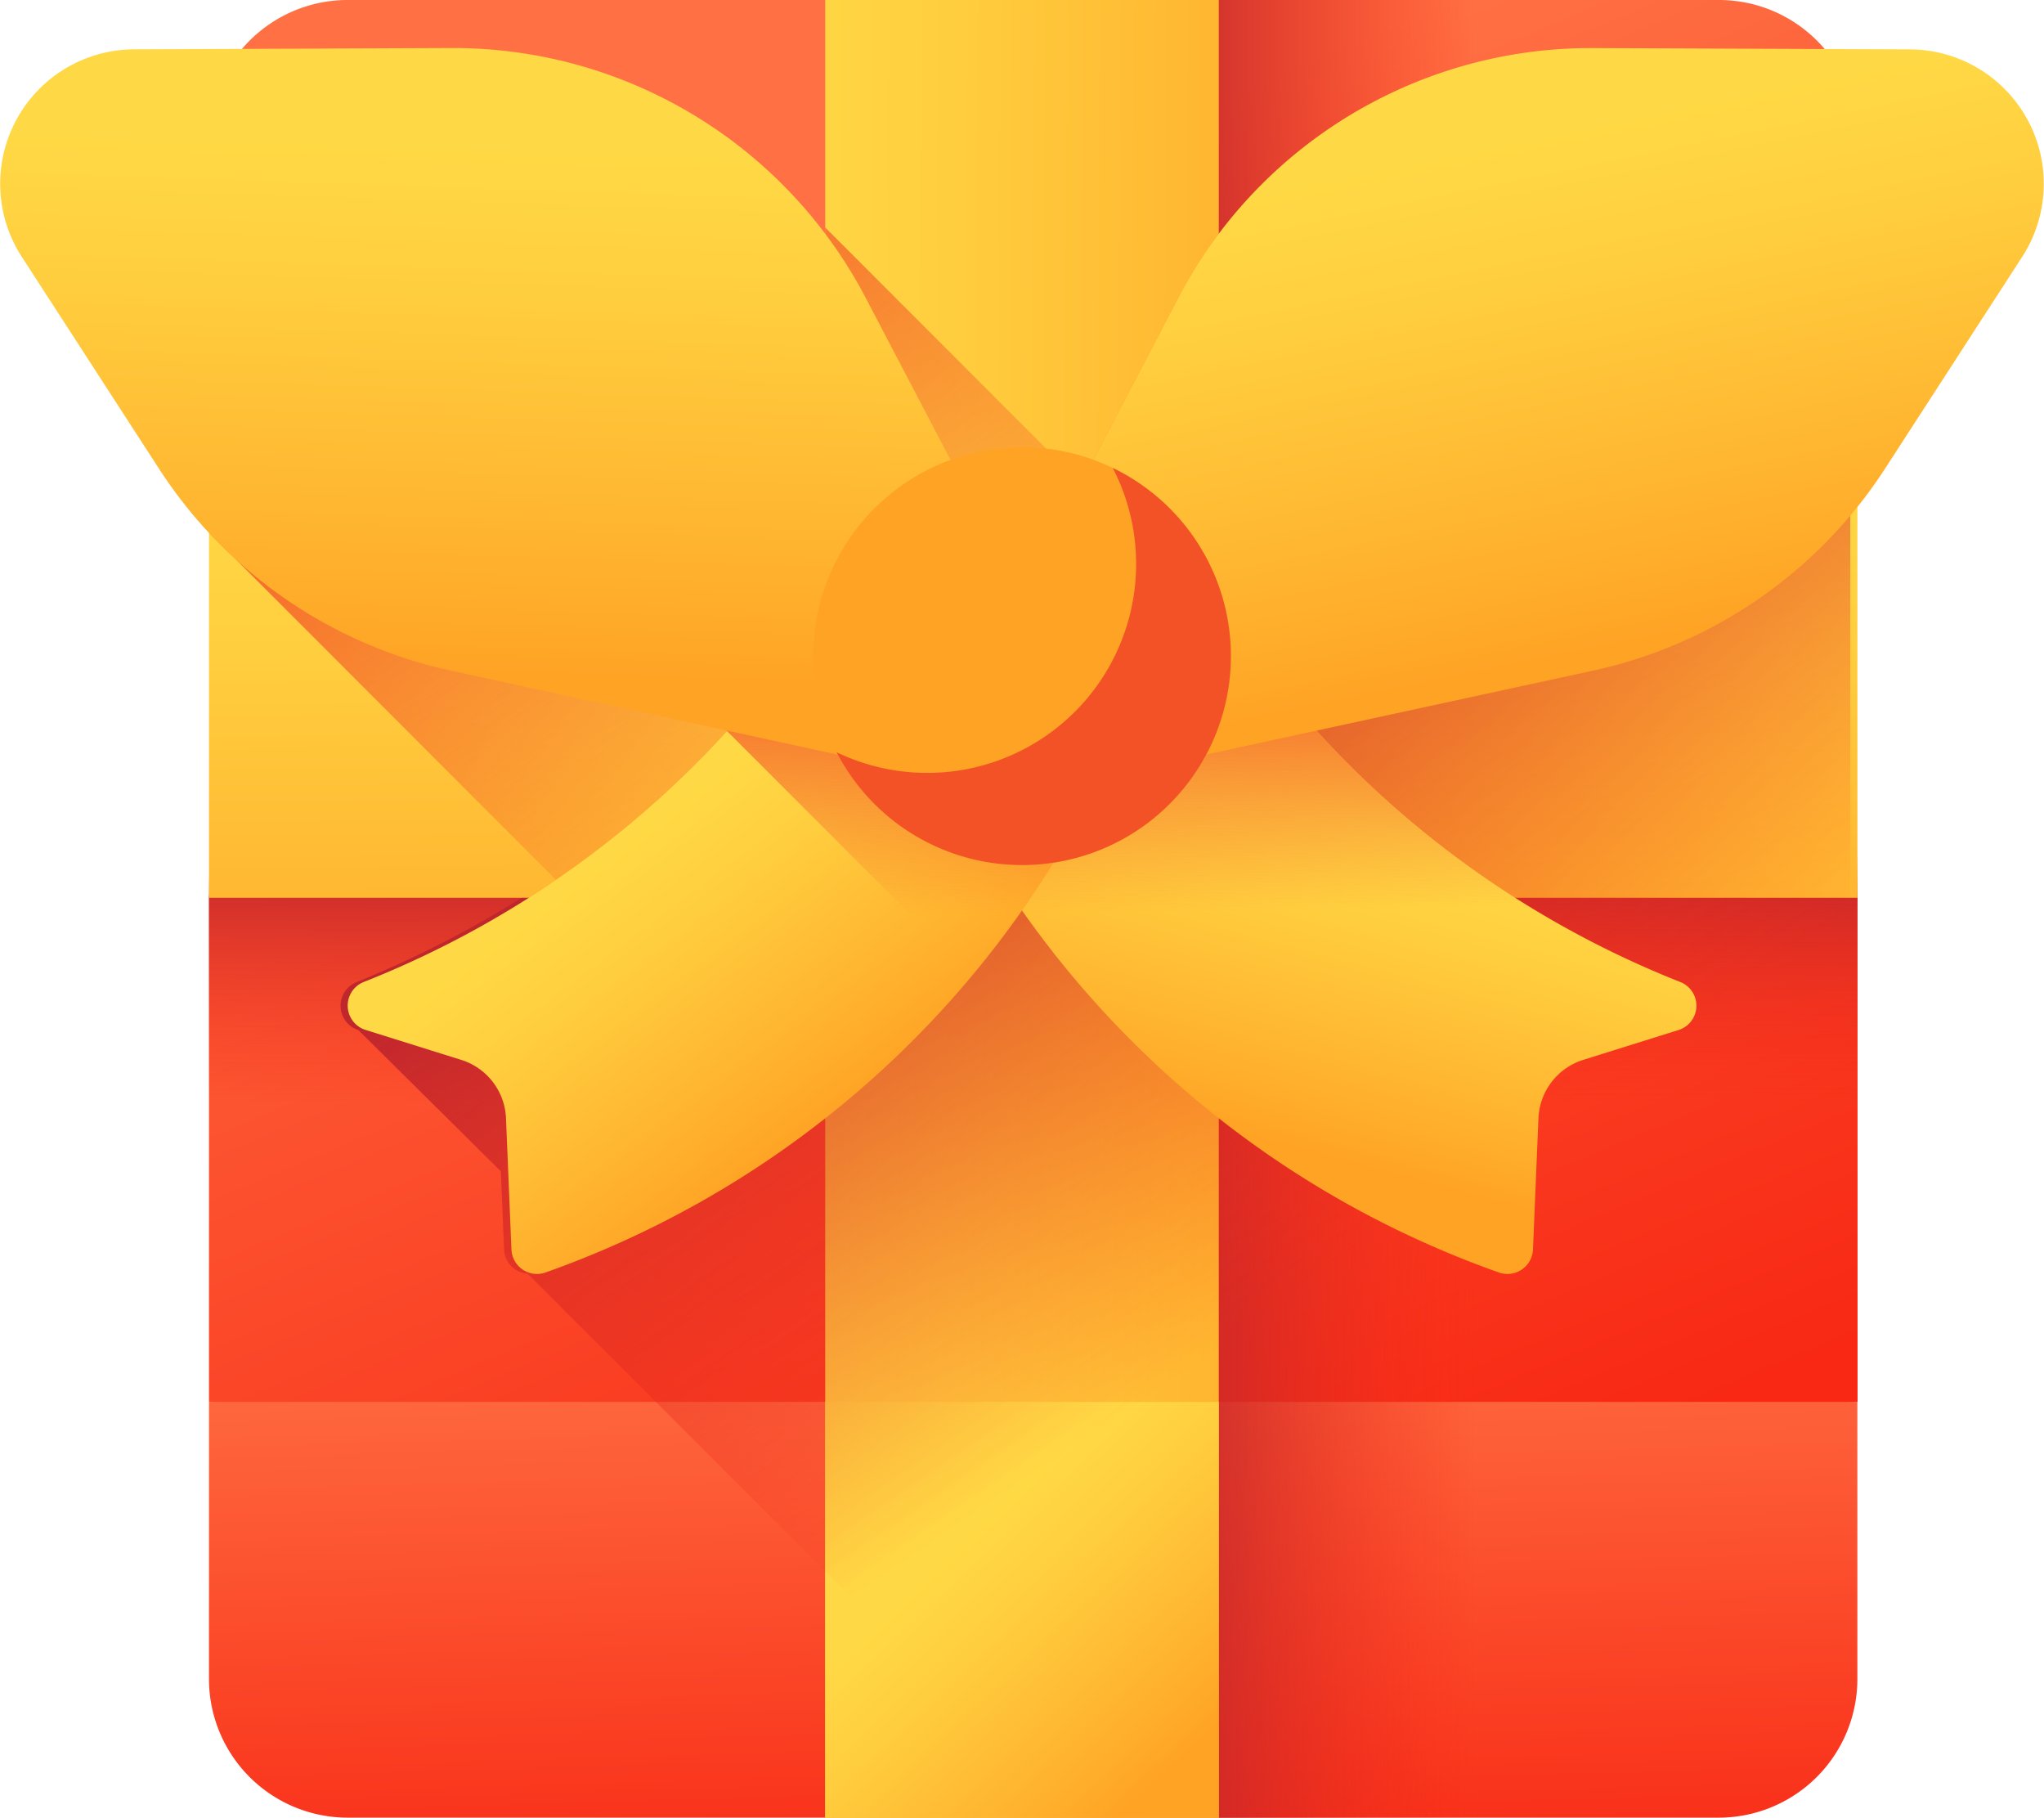 <svg xmlns="http://www.w3.org/2000/svg" xmlns:xlink="http://www.w3.org/1999/xlink" width="42.363" height="37.667" viewBox="0 0 42.363 37.667">
  <defs>
    <linearGradient id="linear-gradient" x1="0.436" y1="-0.199" x2="0.589" y2="1.204" gradientUnits="objectBoundingBox">
      <stop offset="0" stop-color="#ff7044"/>
      <stop offset="1" stop-color="#f82814"/>
    </linearGradient>
    <linearGradient id="linear-gradient-2" x1="0.337" y1="0.201" x2="0.76" y2="1.076" xlink:href="#linear-gradient"/>
    <linearGradient id="linear-gradient-3" x1="0.5" y1="0.5" x2="0.5" y2="0.09" gradientUnits="objectBoundingBox">
      <stop offset="0" stop-color="#f82814" stop-opacity="0"/>
      <stop offset="1" stop-color="#c0272d"/>
    </linearGradient>
    <linearGradient id="linear-gradient-4" x1="0.51" y1="0.5" x2="0.1" y2="0.5" xlink:href="#linear-gradient-3"/>
    <linearGradient id="linear-gradient-5" x1="-0.16" y1="0.478" x2="1.462" y2="0.532" gradientUnits="objectBoundingBox">
      <stop offset="0" stop-color="#ffd945"/>
      <stop offset="0.304" stop-color="#ffcd3e"/>
      <stop offset="0.856" stop-color="#ffad2b"/>
      <stop offset="1" stop-color="#ffa325"/>
    </linearGradient>
    <linearGradient id="linear-gradient-6" x1="0.467" y1="-0.103" x2="0.554" y2="1.502" xlink:href="#linear-gradient-5"/>
    <linearGradient id="linear-gradient-7" x1="0.346" y1="0.328" x2="0.856" y2="0.899" xlink:href="#linear-gradient-5"/>
    <linearGradient id="linear-gradient-8" x1="0.52" y1="0.287" x2="0.243" y2="-0.068" gradientUnits="objectBoundingBox">
      <stop offset="0" stop-color="#f35227" stop-opacity="0"/>
      <stop offset="1" stop-color="#f35227"/>
    </linearGradient>
    <linearGradient id="linear-gradient-9" x1="0.739" y1="0.516" x2="0.397" y2="0.092" xlink:href="#linear-gradient-3"/>
    <linearGradient id="linear-gradient-10" x1="0.542" y1="0.355" x2="0.417" y2="0.814" xlink:href="#linear-gradient-5"/>
    <linearGradient id="linear-gradient-11" x1="0.38" y1="0.382" x2="0.683" y2="0.774" xlink:href="#linear-gradient-5"/>
    <linearGradient id="linear-gradient-12" x1="0.501" y1="0.478" x2="0.494" y2="0.077" xlink:href="#linear-gradient-8"/>
    <linearGradient id="linear-gradient-13" x1="0.395" y1="0.146" x2="0.598" y2="0.832" xlink:href="#linear-gradient-5"/>
    <linearGradient id="linear-gradient-14" x1="-10.19" y1="-3.658" x2="-10.657" y2="-4.147" xlink:href="#linear-gradient-8"/>
    <linearGradient id="linear-gradient-15" x1="0.518" y1="0.133" x2="0.482" y2="0.876" xlink:href="#linear-gradient-5"/>
    <linearGradient id="linear-gradient-16" x1="-1.624" y1="-3.726" x2="-2.091" y2="-4.214" xlink:href="#linear-gradient-8"/>
    <linearGradient id="linear-gradient-17" x1="-34.392" y1="-14.362" x2="-34.35" y2="-13.557" xlink:href="#linear-gradient-5"/>
    <linearGradient id="linear-gradient-18" x1="-41.29" y1="-16.83" x2="-41.29" y2="-17.921" gradientUnits="objectBoundingBox">
      <stop offset="0" stop-color="#ffd945" stop-opacity="0"/>
      <stop offset="1" stop-color="#fbed21"/>
    </linearGradient>
    <linearGradient id="linear-gradient-19" x1="-35.963" y1="6.021" x2="-35.235" y2="4.676" xlink:href="#linear-gradient-8"/>
  </defs>
  <g id="gift" transform="translate(-83.591 -5.112)">
    <g id="Group_10173" data-name="Group 10173" transform="translate(87.922 5.112)">
      <path id="Path_18844" data-name="Path 18844" d="M152.911,239.16l-17.279-.246-16.886.246V244.9a2.875,2.875,0,0,0,2.875,2.875h28.414a2.875,2.875,0,0,0,2.875-2.875V239.16Z" transform="translate(-118.746 -210.113)" fill="url(#linear-gradient)"/>
      <path id="Path_18845" data-name="Path 18845" d="M152.911,34.16H118.746V23.7s.254-17.063.675-17.563a2.869,2.869,0,0,1,2.2-1.025h28.414a2.869,2.869,0,0,1,2.2,1.019c.424.5.679,17.577.679,17.577V34.16Z" transform="translate(-118.746 -5.112)" fill="url(#linear-gradient-2)"/>
    </g>
    <path id="Path_18846" data-name="Path 18846" d="M152.541,140.088H119.116l-.37,1.955v10.465h34.165V142.054Z" transform="translate(-30.824 -118.349)" fill="url(#linear-gradient-3)"/>
    <path id="Path_18847" data-name="Path 18847" d="M278.191,5.113H267.829l-2.922.739V42.409l2.922.37h10.362a2.875,2.875,0,0,0,2.875-2.875V23.685s-.255-17.049-.677-17.55a2.869,2.869,0,0,0-2.2-1.022Z" transform="translate(-158.98 -0.001)" fill="url(#linear-gradient-4)"/>
    <g id="Group_10174" data-name="Group 10174" transform="translate(100.694 5.112)">
      <path id="Path_18848" data-name="Path 18848" d="M222.429,5.113h8.157V42.779h-8.157Z" transform="translate(-222.429 -5.113)" fill="url(#linear-gradient-5)"/>
    </g>
    <path id="Path_18849" data-name="Path 18849" d="M118.746,89.906h34.165v8.157H118.746Z" transform="translate(-30.824 -74.349)" fill="url(#linear-gradient-6)"/>
    <path id="Path_18850" data-name="Path 18850" d="M222.429,240.914h8.157v8.618h-8.157Z" transform="translate(-121.735 -206.754)" fill="url(#linear-gradient-7)"/>
    <path id="Path_18851" data-name="Path 18851" d="M149.336,57.289V49.132H136.1v-5.6a9.667,9.667,0,0,0-.836,1.321L133.5,48.216a4.321,4.321,0,0,0-.974-.231L127.944,43.4v5.728H114.669a9.67,9.67,0,0,0,1.01,1.1l6.683,6.688c-.186.127-.377.25-.569.371h6.15V71.1l5.255,5.255h2.9V57.289Z" transform="translate(-27.25 -33.575)" fill="url(#linear-gradient-8)"/>
    <path id="Path_18852" data-name="Path 18852" d="M173.376,89.905V114.25a2.876,2.876,0,0,1-2.875,2.877H157.239l-11.275-11.275a.526.526,0,0,1-.488-.5l-.068-1.622-2.953-2.927a.528.528,0,0,1-.038-.993,22.16,22.16,0,0,0,3.418-1.745H160.14V89.905Z" transform="translate(-51.437 -74.348)" fill="url(#linear-gradient-9)"/>
    <g id="Group_10182" data-name="Group 10182" transform="translate(83.591 6.107)">
      <g id="Group_10175" data-name="Group 10175" transform="translate(7.206 10.996)">
        <path id="Path_18853" data-name="Path 18853" d="M263.827,110.806a20.291,20.291,0,0,1-9.894-8.357l-4.5,5.728a20.385,20.385,0,0,0,10.621,8.643.53.53,0,0,0,.718-.472l.113-2.72a1.325,1.325,0,0,1,.928-1.209l1.979-.62A.528.528,0,0,0,263.827,110.806Z" transform="translate(-236.206 -102.449)" fill="url(#linear-gradient-10)"/>
        <path id="Path_18854" data-name="Path 18854" d="M142.418,110.806a20.291,20.291,0,0,0,9.894-8.357l4.5,5.728A20.385,20.385,0,0,1,146.2,116.82a.53.53,0,0,1-.718-.472l-.113-2.72a1.325,1.325,0,0,0-.928-1.209l-1.979-.62A.527.527,0,0,1,142.418,110.806Z" transform="translate(-142.088 -102.449)" fill="url(#linear-gradient-11)"/>
      </g>
      <path id="Path_18855" data-name="Path 18855" d="M225.558,110.806a20.291,20.291,0,0,1-9.894-8.357l-3.752,4.771-3.752-4.771a25.306,25.306,0,0,1-2.377,3.141h0l5.069,5.069c.361-.437.714-.894,1.06-1.378a20.1,20.1,0,0,0,9.868,7.538.53.53,0,0,0,.718-.472l.113-2.72a1.325,1.325,0,0,1,.928-1.209l1.979-.62a.528.528,0,0,0,.039-.992Z" transform="translate(-190.731 -91.453)" fill="url(#linear-gradient-12)"/>
      <g id="Group_10181" data-name="Group 10181" transform="translate(0 0)">
        <g id="Group_10179" data-name="Group 10179">
          <g id="Group_10176" data-name="Group 10176" transform="translate(21.181)">
            <path id="Path_18856" data-name="Path 18856" d="M255.86,23.935l2.919-5.574a9.646,9.646,0,0,1,8.584-5.171l6.577.027a2.785,2.785,0,0,1,2.326,4.3l-2.844,4.391a9.646,9.646,0,0,1-6.05,4.182L258.9,27.927A2.77,2.77,0,0,1,255.86,23.935Z" transform="translate(-255.537 -13.189)" fill="url(#linear-gradient-13)"/>
            <path id="Path_18857" data-name="Path 18857" d="M270.424,61.129A20.088,20.088,0,0,0,255.648,67.5,2.773,2.773,0,0,0,259,69.96l8.471-1.839a9.646,9.646,0,0,0,6.05-4.182l1.468-2.266a20.19,20.19,0,0,0-4.563-.544Z" transform="translate(-255.634 -55.223)" fill="url(#linear-gradient-14)"/>
          </g>
          <g id="Group_10178" data-name="Group 10178">
            <g id="Group_10177" data-name="Group 10177">
              <path id="Path_18858" data-name="Path 18858" d="M104.45,23.935,101.53,18.36a9.646,9.646,0,0,0-8.584-5.171l-6.577.027a2.785,2.785,0,0,0-2.326,4.3l2.844,4.391a9.646,9.646,0,0,0,6.05,4.182l8.471,1.839A2.77,2.77,0,0,0,104.45,23.935Z" transform="translate(-83.591 -13.189)" fill="url(#linear-gradient-15)"/>
              <path id="Path_18859" data-name="Path 18859" d="M103,61.129A20.088,20.088,0,0,1,117.772,67.5a2.773,2.773,0,0,1-3.35,2.462l-8.471-1.839a9.646,9.646,0,0,1-6.05-4.182l-1.468-2.266A20.191,20.191,0,0,1,103,61.129Z" transform="translate(-96.605 -55.223)" fill="url(#linear-gradient-16)"/>
            </g>
          </g>
        </g>
        <g id="Group_10180" data-name="Group 10180" transform="translate(16.853 8.272)">
          <path id="Path_18860" data-name="Path 18860" d="M229.054,84.61a4.329,4.329,0,1,1-4.39-4.266A4.328,4.328,0,0,1,229.054,84.61Z" transform="translate(-220.396 -80.343)" fill="url(#linear-gradient-17)"/>
          <path id="Path_18861" data-name="Path 18861" d="M233.434,89.717a3.613,3.613,0,1,1-3.664-3.56A3.612,3.612,0,0,1,233.434,89.717Z" transform="translate(-225.493 -85.44)" fill="url(#linear-gradient-18)"/>
          <path id="Path_18862" data-name="Path 18862" d="M230.055,83.828a4.33,4.33,0,0,1-5.725,5.89,4.329,4.329,0,1,0,5.725-5.89Z" transform="translate(-223.845 -83.399)" fill="url(#linear-gradient-19)"/>
        </g>
      </g>
    </g>
  </g>
</svg>

